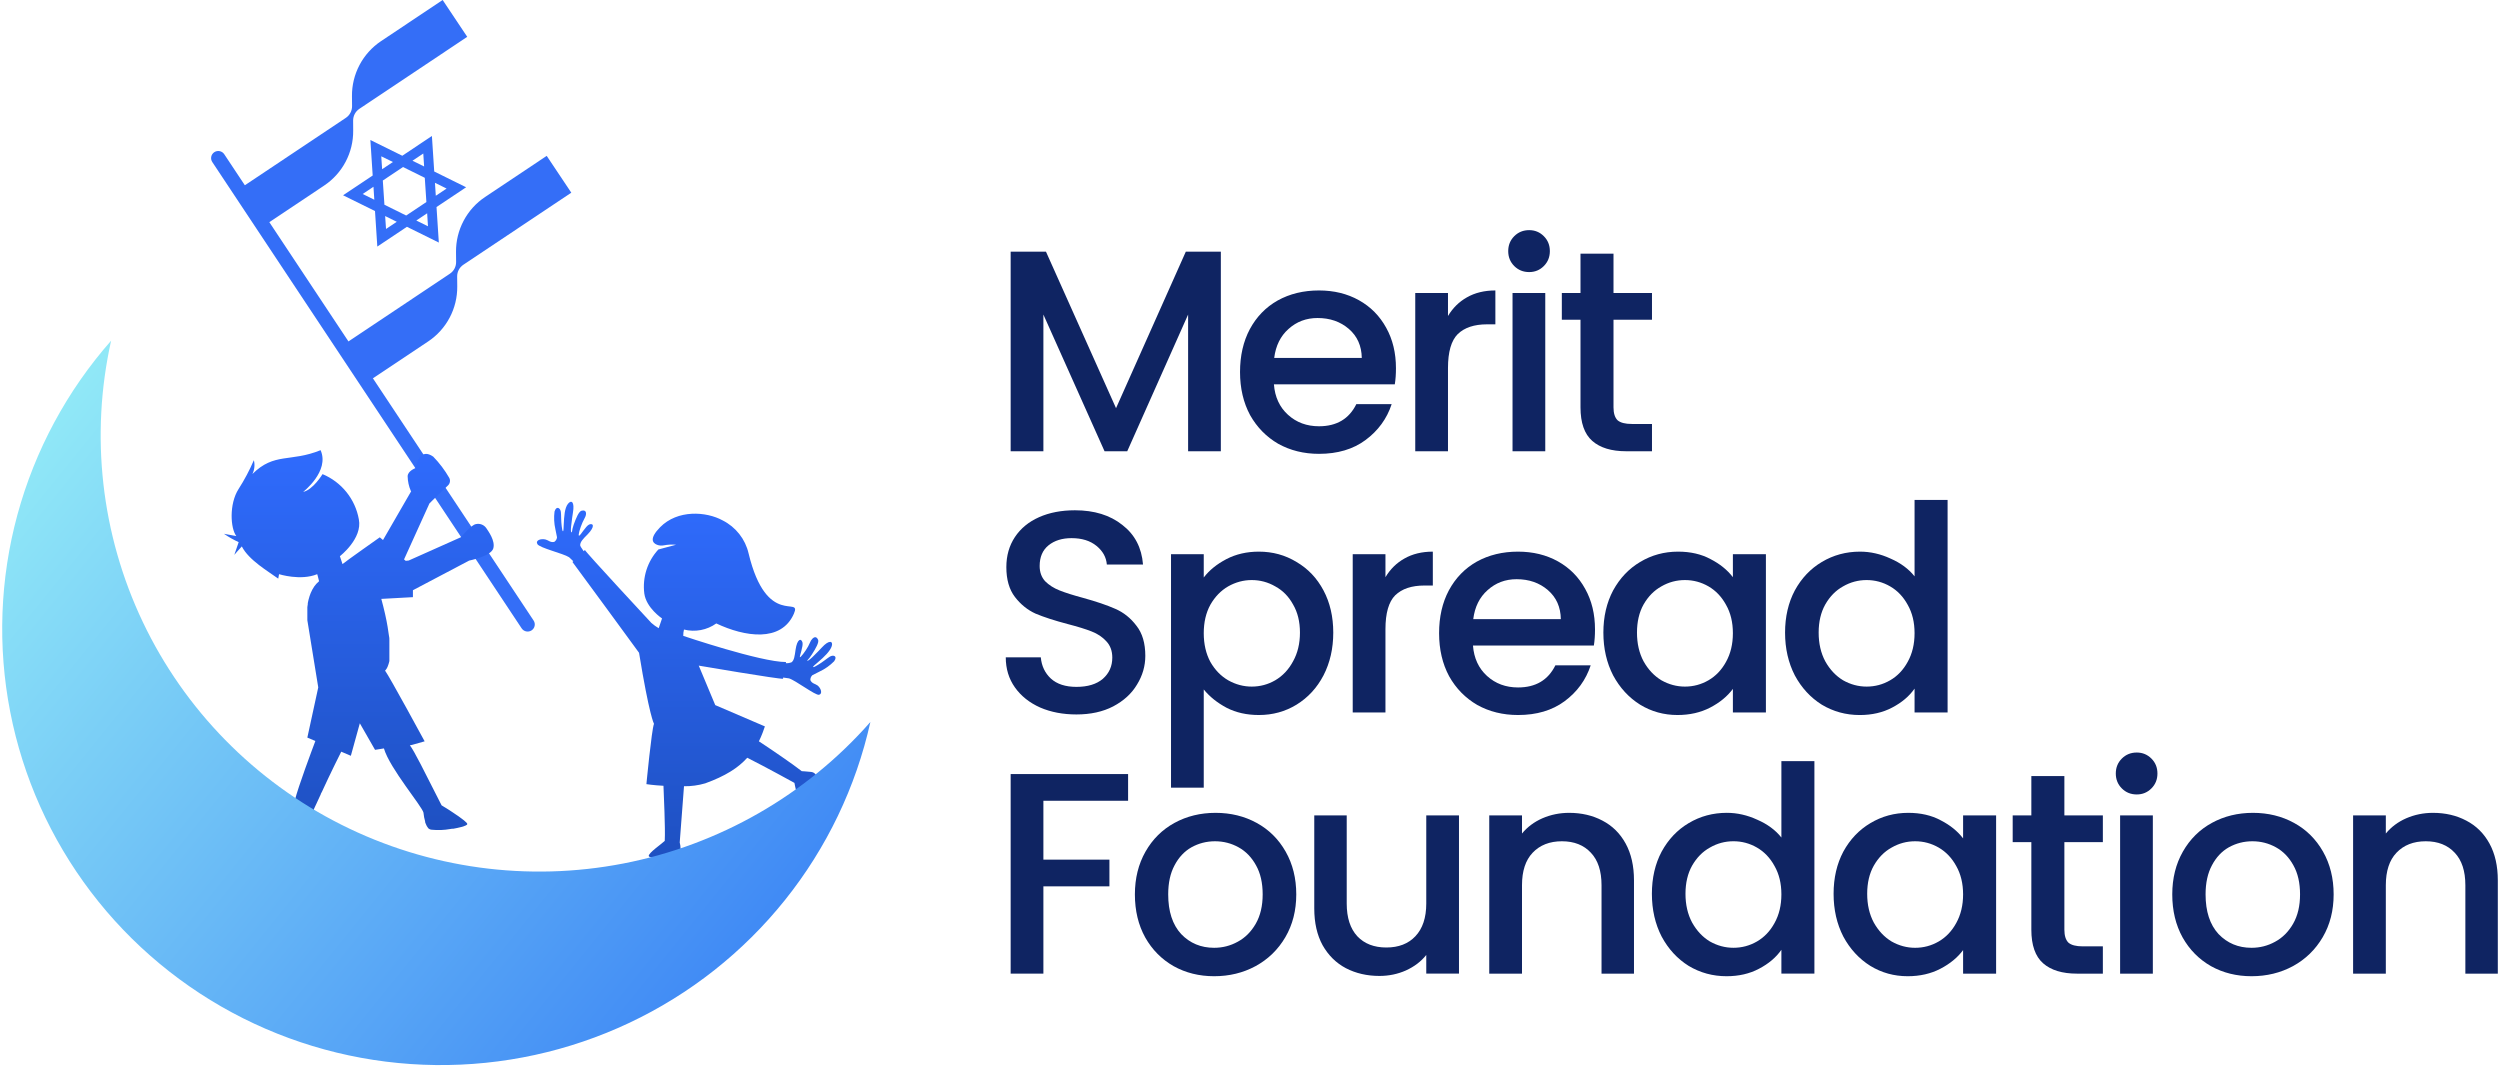 <svg width="160" height="69" viewBox="0 0 160 69" fill="none" xmlns="http://www.w3.org/2000/svg">
<g clip-path="url(#clip0_1_3)">
<path d="M78.134 16.107V28.88H76.039V20.132L72.143 28.88H70.691L66.777 20.132V28.88H64.682V16.107H66.942L71.426 26.123L75.892 16.107H78.134Z" fill="#0F2462"/>
<path d="M89.341 23.569C89.341 23.949 89.317 24.292 89.267 24.598H81.531C81.592 25.407 81.892 26.056 82.431 26.546C82.97 27.036 83.632 27.281 84.416 27.281C85.543 27.281 86.34 26.81 86.805 25.866H89.066C88.76 26.797 88.202 27.563 87.393 28.163C86.597 28.752 85.605 29.046 84.416 29.046C83.448 29.046 82.578 28.831 81.806 28.402C81.047 27.961 80.447 27.349 80.005 26.565C79.577 25.768 79.362 24.849 79.362 23.808C79.362 22.767 79.571 21.854 79.987 21.07C80.416 20.273 81.01 19.661 81.77 19.232C82.542 18.803 83.424 18.589 84.416 18.589C85.372 18.589 86.223 18.797 86.971 19.214C87.718 19.63 88.3 20.218 88.717 20.978C89.133 21.725 89.341 22.589 89.341 23.569ZM87.154 22.907C87.142 22.136 86.866 21.517 86.327 21.051C85.788 20.586 85.121 20.353 84.324 20.353C83.601 20.353 82.983 20.586 82.468 21.051C81.954 21.505 81.647 22.123 81.549 22.907H87.154Z" fill="#0F2462"/>
<path d="M92.671 20.224C92.978 19.71 93.381 19.312 93.884 19.03C94.399 18.736 95.005 18.589 95.704 18.589V20.757H95.171C94.349 20.757 93.725 20.966 93.296 21.382C92.879 21.799 92.671 22.522 92.671 23.551V28.88H90.576V18.754H92.671V20.224Z" fill="#0F2462"/>
<path d="M97.868 17.413C97.488 17.413 97.17 17.284 96.912 17.027C96.655 16.769 96.526 16.451 96.526 16.071C96.526 15.691 96.655 15.373 96.912 15.116C97.17 14.858 97.488 14.729 97.868 14.729C98.235 14.729 98.548 14.858 98.805 15.116C99.062 15.373 99.191 15.691 99.191 16.071C99.191 16.451 99.062 16.769 98.805 17.027C98.548 17.284 98.235 17.413 97.868 17.413ZM98.897 18.754V28.88H96.802V18.754H98.897Z" fill="#0F2462"/>
<path d="M103.264 20.463V26.068C103.264 26.448 103.351 26.724 103.522 26.895C103.706 27.055 104.012 27.134 104.441 27.134H105.727V28.88H104.074C103.131 28.88 102.407 28.659 101.905 28.218C101.403 27.777 101.152 27.061 101.152 26.068V20.463H99.957V18.754H101.152V16.236H103.264V18.754H105.727V20.463H103.264Z" fill="#0F2462"/>
<path d="M68.89 45.725C68.032 45.725 67.26 45.578 66.574 45.283C65.888 44.977 65.349 44.548 64.957 43.997C64.565 43.446 64.369 42.803 64.369 42.068H66.611C66.66 42.619 66.875 43.072 67.254 43.427C67.646 43.783 68.192 43.96 68.89 43.96C69.613 43.96 70.176 43.789 70.581 43.446C70.985 43.09 71.187 42.637 71.187 42.086C71.187 41.657 71.058 41.308 70.801 41.038C70.556 40.769 70.244 40.56 69.864 40.413C69.496 40.267 68.982 40.107 68.32 39.936C67.487 39.715 66.807 39.495 66.28 39.274C65.766 39.041 65.325 38.686 64.957 38.208C64.59 37.73 64.406 37.093 64.406 36.297C64.406 35.562 64.59 34.919 64.957 34.367C65.325 33.816 65.839 33.393 66.501 33.099C67.162 32.805 67.928 32.658 68.798 32.658C70.035 32.658 71.046 32.971 71.83 33.596C72.627 34.208 73.068 35.053 73.153 36.132H70.838C70.801 35.666 70.581 35.268 70.176 34.937C69.772 34.606 69.239 34.441 68.578 34.441C67.977 34.441 67.487 34.594 67.107 34.9C66.728 35.206 66.538 35.648 66.538 36.224C66.538 36.615 66.654 36.94 66.887 37.197C67.132 37.443 67.438 37.639 67.806 37.785C68.173 37.932 68.676 38.092 69.313 38.263C70.158 38.496 70.844 38.729 71.371 38.962C71.91 39.194 72.363 39.556 72.731 40.046C73.111 40.524 73.3 41.167 73.3 41.976C73.3 42.625 73.123 43.237 72.768 43.813C72.425 44.389 71.916 44.855 71.242 45.21C70.581 45.553 69.797 45.725 68.89 45.725Z" fill="#0F2462"/>
<path d="M77.04 36.959C77.396 36.493 77.88 36.101 78.492 35.782C79.105 35.464 79.797 35.305 80.569 35.305C81.451 35.305 82.253 35.525 82.976 35.966C83.711 36.395 84.287 37.002 84.704 37.786C85.12 38.57 85.329 39.47 85.329 40.487C85.329 41.504 85.12 42.417 84.704 43.225C84.287 44.022 83.711 44.647 82.976 45.1C82.253 45.541 81.451 45.761 80.569 45.761C79.797 45.761 79.111 45.608 78.511 45.302C77.91 44.983 77.42 44.591 77.04 44.126V50.411H74.945V35.47H77.04V36.959ZM83.197 40.487C83.197 39.789 83.05 39.188 82.756 38.686C82.474 38.172 82.094 37.786 81.616 37.528C81.151 37.259 80.648 37.124 80.109 37.124C79.583 37.124 79.08 37.259 78.603 37.528C78.137 37.798 77.757 38.19 77.463 38.705C77.181 39.219 77.04 39.825 77.04 40.524C77.04 41.222 77.181 41.835 77.463 42.362C77.757 42.876 78.137 43.268 78.603 43.538C79.08 43.807 79.583 43.942 80.109 43.942C80.648 43.942 81.151 43.807 81.616 43.538C82.094 43.256 82.474 42.852 82.756 42.325C83.05 41.798 83.197 41.185 83.197 40.487Z" fill="#0F2462"/>
<path d="M88.669 36.94C88.975 36.426 89.38 36.028 89.882 35.746C90.397 35.452 91.003 35.305 91.701 35.305V37.473H91.169C90.348 37.473 89.722 37.681 89.294 38.098C88.878 38.515 88.669 39.237 88.669 40.267V45.596H86.574V35.47H88.669V36.94Z" fill="#0F2462"/>
<path d="M102.08 40.285C102.08 40.665 102.056 41.008 102.007 41.314H94.27C94.331 42.123 94.632 42.772 95.17 43.262C95.71 43.752 96.371 43.997 97.155 43.997C98.283 43.997 99.078 43.526 99.544 42.582H101.804C101.498 43.513 100.941 44.279 100.133 44.879C99.336 45.467 98.344 45.761 97.155 45.761C96.187 45.761 95.318 45.547 94.546 45.118C93.786 44.677 93.186 44.065 92.745 43.281C92.316 42.484 92.102 41.565 92.102 40.524C92.102 39.482 92.309 38.57 92.726 37.786C93.155 36.989 93.749 36.377 94.508 35.948C95.281 35.519 96.163 35.305 97.155 35.305C98.111 35.305 98.963 35.513 99.71 35.929C100.457 36.346 101.039 36.934 101.455 37.694C101.872 38.441 102.08 39.305 102.08 40.285ZM99.893 39.623C99.881 38.852 99.606 38.233 99.066 37.767C98.528 37.302 97.86 37.069 97.063 37.069C96.34 37.069 95.722 37.302 95.208 37.767C94.693 38.221 94.386 38.839 94.288 39.623H99.893Z" fill="#0F2462"/>
<path d="M102.616 40.487C102.616 39.47 102.825 38.57 103.241 37.786C103.671 37.002 104.246 36.395 104.969 35.966C105.704 35.525 106.512 35.305 107.395 35.305C108.191 35.305 108.883 35.464 109.472 35.782C110.071 36.089 110.55 36.475 110.905 36.94V35.47H113.018V45.596H110.905V44.089C110.55 44.567 110.066 44.965 109.453 45.284C108.84 45.602 108.142 45.761 107.358 45.761C106.488 45.761 105.692 45.541 104.969 45.1C104.246 44.647 103.671 44.022 103.241 43.225C102.825 42.417 102.616 41.504 102.616 40.487ZM110.905 40.524C110.905 39.825 110.758 39.219 110.464 38.705C110.182 38.19 109.808 37.798 109.343 37.528C108.877 37.259 108.375 37.124 107.836 37.124C107.297 37.124 106.794 37.259 106.329 37.528C105.864 37.786 105.483 38.172 105.189 38.686C104.907 39.188 104.767 39.789 104.767 40.487C104.767 41.185 104.907 41.798 105.189 42.325C105.483 42.852 105.864 43.256 106.329 43.538C106.807 43.807 107.309 43.942 107.836 43.942C108.375 43.942 108.877 43.807 109.343 43.538C109.808 43.268 110.182 42.876 110.464 42.362C110.758 41.835 110.905 41.222 110.905 40.524Z" fill="#0F2462"/>
<path d="M114.244 40.487C114.244 39.471 114.453 38.57 114.869 37.786C115.298 37.002 115.874 36.395 116.596 35.967C117.332 35.526 118.147 35.305 119.041 35.305C119.702 35.305 120.351 35.452 120.988 35.746C121.638 36.028 122.152 36.408 122.532 36.886V31.997H124.646V45.596H122.532V44.071C122.19 44.561 121.711 44.965 121.099 45.284C120.499 45.602 119.806 45.762 119.023 45.762C118.14 45.762 117.332 45.541 116.596 45.1C115.874 44.647 115.298 44.022 114.869 43.226C114.453 42.417 114.244 41.504 114.244 40.487ZM122.532 40.524C122.532 39.826 122.386 39.219 122.091 38.705C121.81 38.19 121.436 37.798 120.97 37.529C120.504 37.259 120.002 37.124 119.464 37.124C118.924 37.124 118.422 37.259 117.956 37.529C117.491 37.786 117.111 38.172 116.817 38.687C116.535 39.189 116.394 39.789 116.394 40.487C116.394 41.186 116.535 41.798 116.817 42.325C117.111 42.852 117.491 43.256 117.956 43.538C118.434 43.808 118.937 43.942 119.464 43.942C120.002 43.942 120.504 43.808 120.97 43.538C121.436 43.269 121.81 42.877 122.091 42.362C122.386 41.835 122.532 41.223 122.532 40.524Z" fill="#0F2462"/>
<path d="M72.198 49.54V51.249H66.777V55.017H71.003V56.726H66.777V62.312H64.682V49.54H72.198Z" fill="#0F2462"/>
<path d="M77.705 62.478C76.749 62.478 75.886 62.264 75.114 61.835C74.342 61.394 73.736 60.781 73.294 59.997C72.853 59.201 72.633 58.282 72.633 57.241C72.633 56.212 72.859 55.299 73.313 54.502C73.766 53.706 74.385 53.093 75.169 52.665C75.953 52.236 76.829 52.022 77.797 52.022C78.765 52.022 79.641 52.236 80.425 52.665C81.209 53.093 81.828 53.706 82.281 54.502C82.734 55.299 82.961 56.212 82.961 57.241C82.961 58.27 82.728 59.182 82.263 59.979C81.797 60.775 81.16 61.394 80.351 61.835C79.555 62.264 78.673 62.478 77.705 62.478ZM77.705 60.659C78.244 60.659 78.746 60.53 79.212 60.273C79.69 60.016 80.076 59.63 80.37 59.115C80.664 58.601 80.811 57.976 80.811 57.241C80.811 56.505 80.67 55.887 80.388 55.385C80.106 54.87 79.733 54.484 79.267 54.227C78.802 53.969 78.299 53.841 77.76 53.841C77.221 53.841 76.719 53.969 76.253 54.227C75.8 54.484 75.438 54.87 75.169 55.385C74.899 55.887 74.765 56.505 74.765 57.241C74.765 58.331 75.04 59.176 75.592 59.777C76.155 60.365 76.86 60.659 77.705 60.659Z" fill="#0F2462"/>
<path d="M93.375 52.187V62.312H91.281V61.118C90.95 61.535 90.514 61.865 89.976 62.11C89.449 62.343 88.886 62.46 88.285 62.46C87.489 62.46 86.772 62.294 86.135 61.963C85.51 61.633 85.014 61.142 84.646 60.493C84.291 59.844 84.113 59.06 84.113 58.141V52.187H86.19V57.828C86.19 58.735 86.417 59.433 86.87 59.923C87.323 60.401 87.942 60.64 88.726 60.64C89.51 60.64 90.129 60.401 90.582 59.923C91.047 59.433 91.281 58.735 91.281 57.828V52.187H93.375Z" fill="#0F2462"/>
<path d="M100.422 52.022C101.217 52.022 101.928 52.187 102.554 52.518C103.191 52.848 103.686 53.338 104.042 53.988C104.397 54.637 104.575 55.421 104.575 56.34V62.313H102.498V56.653C102.498 55.746 102.271 55.054 101.818 54.576C101.365 54.086 100.746 53.841 99.962 53.841C99.178 53.841 98.552 54.086 98.088 54.576C97.634 55.054 97.408 55.746 97.408 56.653V62.313H95.312V52.187H97.408V53.345C97.751 52.928 98.185 52.603 98.712 52.371C99.251 52.138 99.821 52.022 100.422 52.022Z" fill="#0F2462"/>
<path d="M105.721 57.203C105.721 56.186 105.929 55.286 106.346 54.502C106.774 53.718 107.35 53.111 108.073 52.682C108.809 52.241 109.623 52.021 110.517 52.021C111.179 52.021 111.828 52.168 112.465 52.462C113.115 52.744 113.629 53.123 114.009 53.601V48.713H116.122V62.312H114.009V60.787C113.666 61.277 113.188 61.681 112.575 62C111.976 62.318 111.283 62.478 110.499 62.478C109.617 62.478 108.809 62.257 108.073 61.816C107.35 61.363 106.774 60.738 106.346 59.941C105.929 59.133 105.721 58.22 105.721 57.203ZM114.009 57.24C114.009 56.542 113.862 55.935 113.568 55.421C113.286 54.906 112.912 54.514 112.447 54.245C111.981 53.975 111.479 53.84 110.94 53.84C110.401 53.84 109.899 53.975 109.433 54.245C108.967 54.502 108.588 54.888 108.294 55.402C108.012 55.905 107.871 56.505 107.871 57.203C107.871 57.902 108.012 58.514 108.294 59.041C108.588 59.568 108.967 59.972 109.433 60.254C109.911 60.523 110.413 60.658 110.94 60.658C111.479 60.658 111.981 60.523 112.447 60.254C112.912 59.984 113.286 59.592 113.568 59.078C113.862 58.551 114.009 57.938 114.009 57.24Z" fill="#0F2462"/>
<path d="M117.35 57.204C117.35 56.187 117.557 55.286 117.974 54.502C118.403 53.718 118.979 53.112 119.702 52.683C120.436 52.242 121.245 52.022 122.127 52.022C122.924 52.022 123.616 52.181 124.204 52.499C124.805 52.806 125.282 53.191 125.638 53.657V52.187H127.751V62.313H125.638V60.806C125.282 61.284 124.798 61.682 124.186 62C123.574 62.319 122.874 62.478 122.091 62.478C121.221 62.478 120.425 62.258 119.702 61.817C118.979 61.363 118.403 60.739 117.974 59.942C117.557 59.133 117.35 58.221 117.35 57.204ZM125.638 57.241C125.638 56.542 125.49 55.936 125.197 55.421C124.915 54.907 124.541 54.515 124.076 54.245C123.61 53.976 123.108 53.841 122.568 53.841C122.03 53.841 121.527 53.976 121.062 54.245C120.596 54.502 120.216 54.888 119.922 55.403C119.64 55.905 119.5 56.505 119.5 57.204C119.5 57.902 119.64 58.515 119.922 59.042C120.216 59.569 120.596 59.973 121.062 60.255C121.539 60.524 122.041 60.659 122.568 60.659C123.108 60.659 123.61 60.524 124.076 60.255C124.541 59.985 124.915 59.593 125.197 59.078C125.49 58.551 125.638 57.939 125.638 57.241Z" fill="#0F2462"/>
<path d="M132.12 53.896V59.501C132.12 59.881 132.206 60.156 132.378 60.328C132.561 60.487 132.867 60.567 133.297 60.567H134.583V62.313H132.928C131.985 62.313 131.262 62.092 130.76 61.651C130.258 61.21 130.006 60.493 130.006 59.501V53.896H128.812V52.187H130.006V49.669H132.12V52.187H134.583V53.896H132.12Z" fill="#0F2462"/>
<path d="M136.753 50.845C136.373 50.845 136.055 50.717 135.798 50.459C135.54 50.202 135.411 49.883 135.411 49.504C135.411 49.124 135.54 48.805 135.798 48.548C136.055 48.291 136.373 48.162 136.753 48.162C137.12 48.162 137.433 48.291 137.69 48.548C137.948 48.805 138.076 49.124 138.076 49.504C138.076 49.883 137.948 50.202 137.69 50.459C137.433 50.717 137.12 50.845 136.753 50.845ZM137.782 52.187V62.313H135.687V52.187H137.782Z" fill="#0F2462"/>
<path d="M144.097 62.478C143.142 62.478 142.278 62.264 141.506 61.835C140.734 61.394 140.128 60.781 139.687 59.997C139.246 59.201 139.025 58.282 139.025 57.241C139.025 56.212 139.251 55.299 139.705 54.502C140.158 53.706 140.777 53.093 141.561 52.665C142.346 52.236 143.221 52.022 144.189 52.022C145.157 52.022 146.033 52.236 146.817 52.665C147.602 53.093 148.22 53.706 148.673 54.502C149.126 55.299 149.353 56.212 149.353 57.241C149.353 58.27 149.121 59.182 148.655 59.979C148.189 60.775 147.552 61.394 146.744 61.835C145.947 62.264 145.065 62.478 144.097 62.478ZM144.097 60.659C144.637 60.659 145.139 60.53 145.605 60.273C146.082 60.016 146.468 59.63 146.762 59.115C147.057 58.601 147.203 57.976 147.203 57.241C147.203 56.505 147.062 55.887 146.78 55.385C146.499 54.87 146.125 54.484 145.659 54.227C145.194 53.969 144.692 53.841 144.153 53.841C143.613 53.841 143.111 53.969 142.645 54.227C142.192 54.484 141.831 54.87 141.561 55.385C141.292 55.887 141.157 56.505 141.157 57.241C141.157 58.331 141.432 59.176 141.984 59.777C142.548 60.365 143.252 60.659 144.097 60.659Z" fill="#0F2462"/>
<path d="M155.707 52.022C156.503 52.022 157.213 52.187 157.839 52.518C158.476 52.848 158.972 53.338 159.327 53.988C159.682 54.637 159.86 55.421 159.86 56.34V62.313H157.783V56.653C157.783 55.746 157.557 55.054 157.103 54.576C156.65 54.086 156.031 53.841 155.248 53.841C154.463 53.841 153.839 54.086 153.373 54.576C152.919 55.054 152.693 55.746 152.693 56.653V62.313H150.598V52.187H152.693V53.345C153.036 52.928 153.47 52.603 153.997 52.371C154.537 52.138 155.106 52.022 155.707 52.022Z" fill="#0F2462"/>
<path d="M34.15 39.713L14.351 9.869C14.212 9.659 13.927 9.601 13.716 9.739C13.505 9.878 13.447 10.161 13.587 10.371L33.386 40.215C33.526 40.425 33.81 40.483 34.021 40.345C34.232 40.206 34.29 39.923 34.15 39.713Z" fill="#346EF7"/>
<path d="M28.085 15.524L26.043 14.515L24.148 15.78L24 13.506L21.957 12.498L23.852 11.233L23.704 8.96L25.747 9.968L27.642 8.703L27.79 10.976L29.832 11.985L27.937 13.25L28.085 15.524ZM26.644 14.113L27.39 14.482L27.338 13.65L26.644 14.113ZM27.891 12.528L28.582 12.067L27.837 11.699L27.891 12.528ZM25.996 13.793L27.289 12.93L27.186 11.379L25.794 10.69L24.5 11.554L24.603 13.104L25.996 13.793ZM24.706 14.654L25.394 14.195L24.649 13.827L24.706 14.654ZM23.211 12.415L23.956 12.783L23.902 11.953L23.211 12.415ZM26.398 10.287L27.144 10.655L27.09 9.825L26.398 10.287ZM24.456 10.829L25.148 10.368L24.401 10.004L24.456 10.829Z" fill="#346EF7"/>
<path d="M24.387 2.632C23.809 3.018 23.337 3.541 23.012 4.155C22.687 4.769 22.52 5.454 22.526 6.148L22.532 6.791C22.533 6.939 22.498 7.086 22.428 7.217C22.359 7.349 22.258 7.46 22.134 7.543L15.227 12.153L16.801 14.51L20.744 11.877C21.322 11.492 21.794 10.969 22.119 10.355C22.444 9.741 22.61 9.056 22.604 8.362L22.6 7.718C22.599 7.569 22.635 7.423 22.704 7.292C22.774 7.16 22.875 7.048 22.998 6.966L29.903 2.357L28.33 0L24.387 2.632Z" fill="#346EF7"/>
<path d="M31.046 12.607C30.468 12.992 29.995 13.516 29.671 14.13C29.346 14.743 29.179 15.428 29.185 16.123L29.191 16.766C29.192 16.914 29.157 17.061 29.087 17.192C29.018 17.323 28.917 17.435 28.793 17.517L21.887 22.128L23.46 24.484L27.403 21.852C27.981 21.467 28.453 20.943 28.778 20.329C29.103 19.716 29.27 19.031 29.264 18.336L29.258 17.695C29.256 17.546 29.292 17.399 29.362 17.268C29.431 17.137 29.532 17.025 29.656 16.943L36.563 12.332L34.989 9.975L31.046 12.607Z" fill="#346EF7"/>
<path d="M31.119 33.795C31.047 33.693 30.947 33.614 30.83 33.569C30.713 33.523 30.585 33.514 30.463 33.542C30.146 33.587 29.507 34.378 29.507 34.378L26.158 35.873L25.967 35.894L25.858 35.804L27.484 32.22L27.679 32.026L28.22 31.502L28.489 31.242L28.677 31.062C28.74 31 28.781 30.92 28.794 30.833C28.808 30.746 28.792 30.657 28.75 30.58C28.466 30.087 28.122 29.631 27.725 29.223C27.337 28.956 27.076 29.022 26.863 29.248V29.268C26.785 29.374 26.723 29.491 26.678 29.615C26.619 29.789 26.584 29.962 26.584 29.962C26.584 29.962 26.089 30.142 26.089 30.486C26.096 30.808 26.166 31.127 26.294 31.422L26.315 31.44L24.512 34.562L24.306 34.388C24.306 34.388 22.07 35.963 21.92 36.102L21.753 35.596C21.753 35.596 23.211 34.472 22.966 33.237C22.853 32.6 22.581 32.002 22.175 31.496C21.769 30.991 21.243 30.595 20.643 30.344C20.643 30.344 20.033 31.35 19.401 31.482C19.401 31.482 21.114 30.16 20.518 28.811C18.582 29.598 17.56 28.939 16.154 30.337C16.288 30.062 16.322 29.749 16.248 29.452C15.972 30.093 15.644 30.71 15.268 31.298C14.654 32.255 14.748 33.823 15.125 34.309L14.333 34.163C14.631 34.368 14.946 34.547 15.275 34.697L14.996 35.512C15.017 35.484 15.38 35.068 15.477 34.971C15.92 35.852 17.193 36.584 17.807 37.032L17.86 36.747C17.86 36.747 19.231 37.184 20.302 36.747C20.302 36.747 20.364 36.948 20.42 37.198C20.359 37.25 20.3 37.306 20.246 37.365C20.197 37.418 20.151 37.475 20.11 37.535L20.092 37.566C20.054 37.62 20.019 37.677 19.988 37.736L19.967 37.781C19.938 37.834 19.913 37.888 19.89 37.944C19.88 37.964 19.872 37.985 19.865 38.006C19.845 38.055 19.827 38.107 19.81 38.159L19.789 38.232C19.771 38.28 19.761 38.329 19.747 38.377C19.739 38.403 19.734 38.428 19.73 38.454C19.715 38.503 19.705 38.553 19.698 38.603C19.698 38.624 19.698 38.645 19.698 38.665C19.698 38.686 19.677 38.794 19.67 38.856C19.67 38.901 19.67 38.943 19.67 38.984C19.67 39.026 19.67 39.023 19.67 39.04C19.67 39.057 19.67 39.099 19.67 39.13C19.669 39.156 19.669 39.181 19.67 39.206C19.669 39.227 19.669 39.248 19.67 39.269C19.669 39.299 19.669 39.329 19.67 39.359C19.672 39.372 19.672 39.385 19.67 39.397V39.536C19.668 39.562 19.668 39.587 19.67 39.612V39.671V39.692L20.368 43.993L19.67 47.206L20.183 47.424C19.963 48.01 19.102 50.3 18.864 51.24C18.541 51.5 18.242 51.789 17.971 52.104C17.95 52.322 20.11 53.817 20.392 53.581C20.675 53.345 20.082 51.802 20.082 51.802C20.082 51.802 20.106 51.753 20.145 51.663C20.155 51.644 20.165 51.624 20.172 51.604L20.246 51.448C20.319 51.285 20.417 51.077 20.528 50.837C20.528 50.796 20.57 50.751 20.587 50.706C20.605 50.66 20.612 50.654 20.626 50.629C20.64 50.605 20.689 50.494 20.72 50.425L20.999 49.828L21.072 49.675L21.146 49.523L21.292 49.218C21.341 49.114 21.39 49.016 21.439 48.916C21.582 48.621 21.718 48.347 21.84 48.108L22.454 48.371L23.029 46.29L24.003 47.99L24.571 47.899C24.941 49.179 27.034 51.621 27.107 52.024C27.107 52.032 27.107 52.04 27.107 52.048C27.124 52.224 27.158 52.399 27.208 52.569C27.21 52.585 27.21 52.601 27.208 52.617L27.243 52.711C27.28 52.818 27.336 52.917 27.407 53.005C27.469 53.065 27.551 53.1 27.637 53.103C28.031 53.142 28.427 53.127 28.817 53.057L28.942 53.037H29.022L29.27 52.988L29.371 52.964L29.504 52.933L29.584 52.912L29.654 52.891L29.713 52.867C29.776 52.849 29.835 52.819 29.887 52.78C29.899 52.769 29.907 52.754 29.908 52.738C29.908 52.69 29.814 52.603 29.689 52.499C29.507 52.35 29.242 52.169 28.991 52.003L28.771 51.857L28.569 51.729L28.454 51.66L28.363 51.604L28.262 51.542C27.111 49.273 26.518 48.073 26.232 47.698L26.354 47.677L27.177 47.445C27.177 47.445 24.934 43.307 24.637 42.908H24.658L24.679 42.88C24.706 42.851 24.729 42.82 24.749 42.786L24.77 42.741C24.781 42.726 24.791 42.71 24.798 42.693C24.827 42.631 24.85 42.567 24.868 42.502C24.89 42.44 24.908 42.376 24.92 42.311C24.918 42.3 24.918 42.288 24.92 42.276C24.92 42.276 24.92 42.276 24.92 42.252C24.92 42.252 24.92 42.183 24.92 42.145C24.92 42.106 24.92 42.075 24.92 42.041C24.92 42.006 24.92 42.002 24.92 41.982C24.92 41.982 24.92 41.947 24.92 41.93C24.922 41.901 24.922 41.872 24.92 41.843C24.922 41.827 24.922 41.81 24.92 41.794C24.92 41.763 24.92 41.728 24.92 41.694C24.92 41.659 24.92 41.621 24.92 41.586V41.472C24.92 41.378 24.92 41.281 24.92 41.177C24.92 41.073 24.92 41.059 24.92 40.993C24.918 40.985 24.918 40.977 24.92 40.969C24.92 40.875 24.92 40.781 24.892 40.681C24.871 40.507 24.843 40.32 24.808 40.119C24.725 39.616 24.592 39.023 24.404 38.329L26.427 38.218V37.774L30.027 35.877C30.027 35.877 31.422 35.596 31.569 35.103C31.715 34.61 31.244 33.986 31.119 33.795Z" fill="url(#paint0_linear_1_3)"/>
<path d="M51.416 51.479C51.072 51.446 50.844 50.105 50.844 50.105C50.844 50.105 49.057 49.117 47.824 48.496C47.241 49.148 46.415 49.67 45.132 50.135C44.691 50.263 44.235 50.325 43.776 50.319L43.502 53.917C43.577 54.191 43.575 54.48 43.496 54.753C43.35 55.064 41.566 54.976 41.52 54.789C41.475 54.603 42.366 53.995 42.528 53.831L42.544 53.812C42.587 52.949 42.483 50.968 42.462 50.29C41.824 50.258 41.37 50.185 41.37 50.185C41.37 50.185 41.701 46.718 41.855 46.324C41.855 46.324 41.56 45.826 40.899 41.778C40.899 41.778 36.703 36.036 36.636 35.966L36.69 35.917C36.604 35.834 36.439 35.676 36.421 35.662C36.055 35.422 34.53 35.069 34.392 34.821C34.254 34.572 34.622 34.454 34.919 34.529C35.096 34.572 35.228 34.738 35.474 34.68C35.523 34.647 35.564 34.603 35.594 34.553C35.624 34.502 35.643 34.445 35.649 34.387C35.623 34.268 35.584 34.081 35.546 33.876C35.46 33.502 35.441 33.117 35.49 32.737C35.609 32.345 35.86 32.51 35.895 32.757C35.919 32.924 35.904 33.365 35.949 33.679C35.973 33.849 35.994 34 36.029 34.001C36.064 34.003 36.07 33.822 36.078 33.59C36.105 33.051 36.131 32.521 36.349 32.245C36.568 31.97 36.788 32.111 36.667 32.814C36.618 33.089 36.617 33.181 36.581 33.446C36.532 33.791 36.515 34.019 36.573 34.063C36.632 34.107 36.578 33.971 36.715 33.58C36.875 33.139 37.045 32.731 37.22 32.686C37.567 32.598 37.529 32.917 37.46 33.073C37.438 33.129 37.315 33.365 37.279 33.439C37.128 33.782 36.978 34.28 37.061 34.285C37.144 34.289 37.485 33.669 37.705 33.569C37.975 33.461 38.102 33.69 37.606 34.2C37.3 34.503 37.141 34.677 37.131 34.886C37.128 34.937 37.193 35.051 37.355 35.276L37.435 35.2C37.48 35.339 41.684 39.864 41.684 39.864C41.83 39.993 41.988 40.107 42.157 40.205L42.37 39.58C42.37 39.58 41.366 38.916 41.236 37.987C41.171 37.48 41.218 36.966 41.372 36.479C41.527 35.992 41.787 35.545 42.133 35.168L43.268 34.864C43.006 34.84 42.741 34.852 42.483 34.902C42.337 34.932 42.185 34.919 42.046 34.864C41.776 34.759 41.528 34.476 42.245 33.745C43.364 32.604 45.197 32.729 46.25 33.306C46.665 33.515 47.029 33.813 47.315 34.177C47.602 34.541 47.805 34.964 47.909 35.415C49.069 40.244 51.332 38.075 50.809 39.277C49.998 41.13 47.664 40.76 45.842 39.9C45.547 40.111 45.209 40.255 44.852 40.323C44.495 40.39 44.127 40.38 43.775 40.291C43.741 40.424 43.725 40.56 43.729 40.696C43.729 40.696 48.695 42.376 50.301 42.37L50.298 42.443C50.425 42.452 50.551 42.431 50.669 42.381C50.826 42.243 50.853 42.022 50.916 41.586C51.018 40.878 51.273 40.83 51.358 41.111C51.424 41.337 51.16 42.014 51.193 42.057C51.226 42.1 51.547 41.693 51.723 41.364C51.762 41.29 51.87 41.054 51.902 40.995C51.992 40.853 52.211 40.619 52.358 40.944C52.43 41.107 52.213 41.494 51.964 41.879C51.745 42.231 51.624 42.273 51.671 42.288C51.719 42.303 51.912 42.15 52.151 41.901C52.33 41.716 52.403 41.656 52.59 41.449C53.07 40.919 53.33 41.03 53.234 41.347C53.139 41.663 52.755 42.039 52.342 42.388C52.161 42.535 52.008 42.667 52.045 42.691C52.082 42.715 52.201 42.638 52.353 42.55C52.626 42.395 52.967 42.107 53.115 42.022C53.339 41.89 53.622 41.986 53.385 42.321C53.116 42.594 52.801 42.817 52.453 42.979C52.266 43.081 52.095 43.164 51.987 43.216C51.945 43.257 51.913 43.305 51.891 43.359C51.87 43.413 51.86 43.471 51.863 43.528C51.967 43.756 52.172 43.757 52.323 43.869C52.563 44.062 52.648 44.417 52.415 44.466C52.182 44.514 50.912 43.539 50.496 43.416C50.474 43.415 50.236 43.375 50.121 43.363L50.117 43.439C49.913 43.486 44.72 42.6 44.72 42.6L45.776 45.127L48.953 46.49C48.904 46.634 48.855 46.772 48.804 46.906C48.731 47.093 48.655 47.271 48.569 47.445C49.326 47.94 50.737 48.9 51.313 49.355C51.313 49.355 51.632 49.371 51.919 49.404C51.979 49.411 52.037 49.43 52.089 49.462C52.14 49.494 52.184 49.537 52.217 49.587C52.249 49.638 52.27 49.696 52.278 49.755C52.286 49.815 52.279 49.876 52.26 49.933C52.027 50.504 51.658 51.501 51.416 51.479Z" fill="url(#paint1_linear_1_3)"/>
<path d="M55.705 46.207C54.778 50.371 52.907 54.27 50.234 57.607C47.561 60.944 44.157 63.63 40.283 65.459C36.408 67.289 32.166 68.214 27.88 68.163C23.594 68.112 19.378 67.088 15.553 65.167C11.729 63.246 8.399 60.481 5.816 57.082C3.234 53.683 1.468 49.741 0.653 45.556C-0.162 41.372 -0.003 37.056 1.116 32.939C2.236 28.822 4.286 25.013 7.112 21.803C5.758 27.867 6.473 34.203 9.142 39.813C11.812 45.423 16.284 49.986 21.854 52.784C27.424 55.581 33.774 56.453 39.904 55.262C46.033 54.071 51.592 50.886 55.705 46.207Z" fill="url(#paint2_linear_1_3)"/>
</g>
<defs>
<linearGradient id="paint0_linear_1_3" x1="22.965" y1="28.811" x2="22.965" y2="53.606" gradientUnits="userSpaceOnUse">
<stop stop-color="#2F6BFD"/>
<stop offset="1" stop-color="#1E50C1"/>
</linearGradient>
<linearGradient id="paint1_linear_1_3" x1="43.918" y1="32.113" x2="43.918" y2="54.959" gradientUnits="userSpaceOnUse">
<stop stop-color="#2F6BFD"/>
<stop offset="1" stop-color="#1E50C1"/>
</linearGradient>
<linearGradient id="paint2_linear_1_3" x1="50.141" y1="58" x2="5.641" y2="22" gradientUnits="userSpaceOnUse">
<stop stop-color="#408AF5"/>
<stop offset="1" stop-color="#92EAF7"/>
</linearGradient>
<clipPath id="clip0_1_3">
<rect width="160" height="69" fill="white"/>
</clipPath>
</defs>
</svg>
